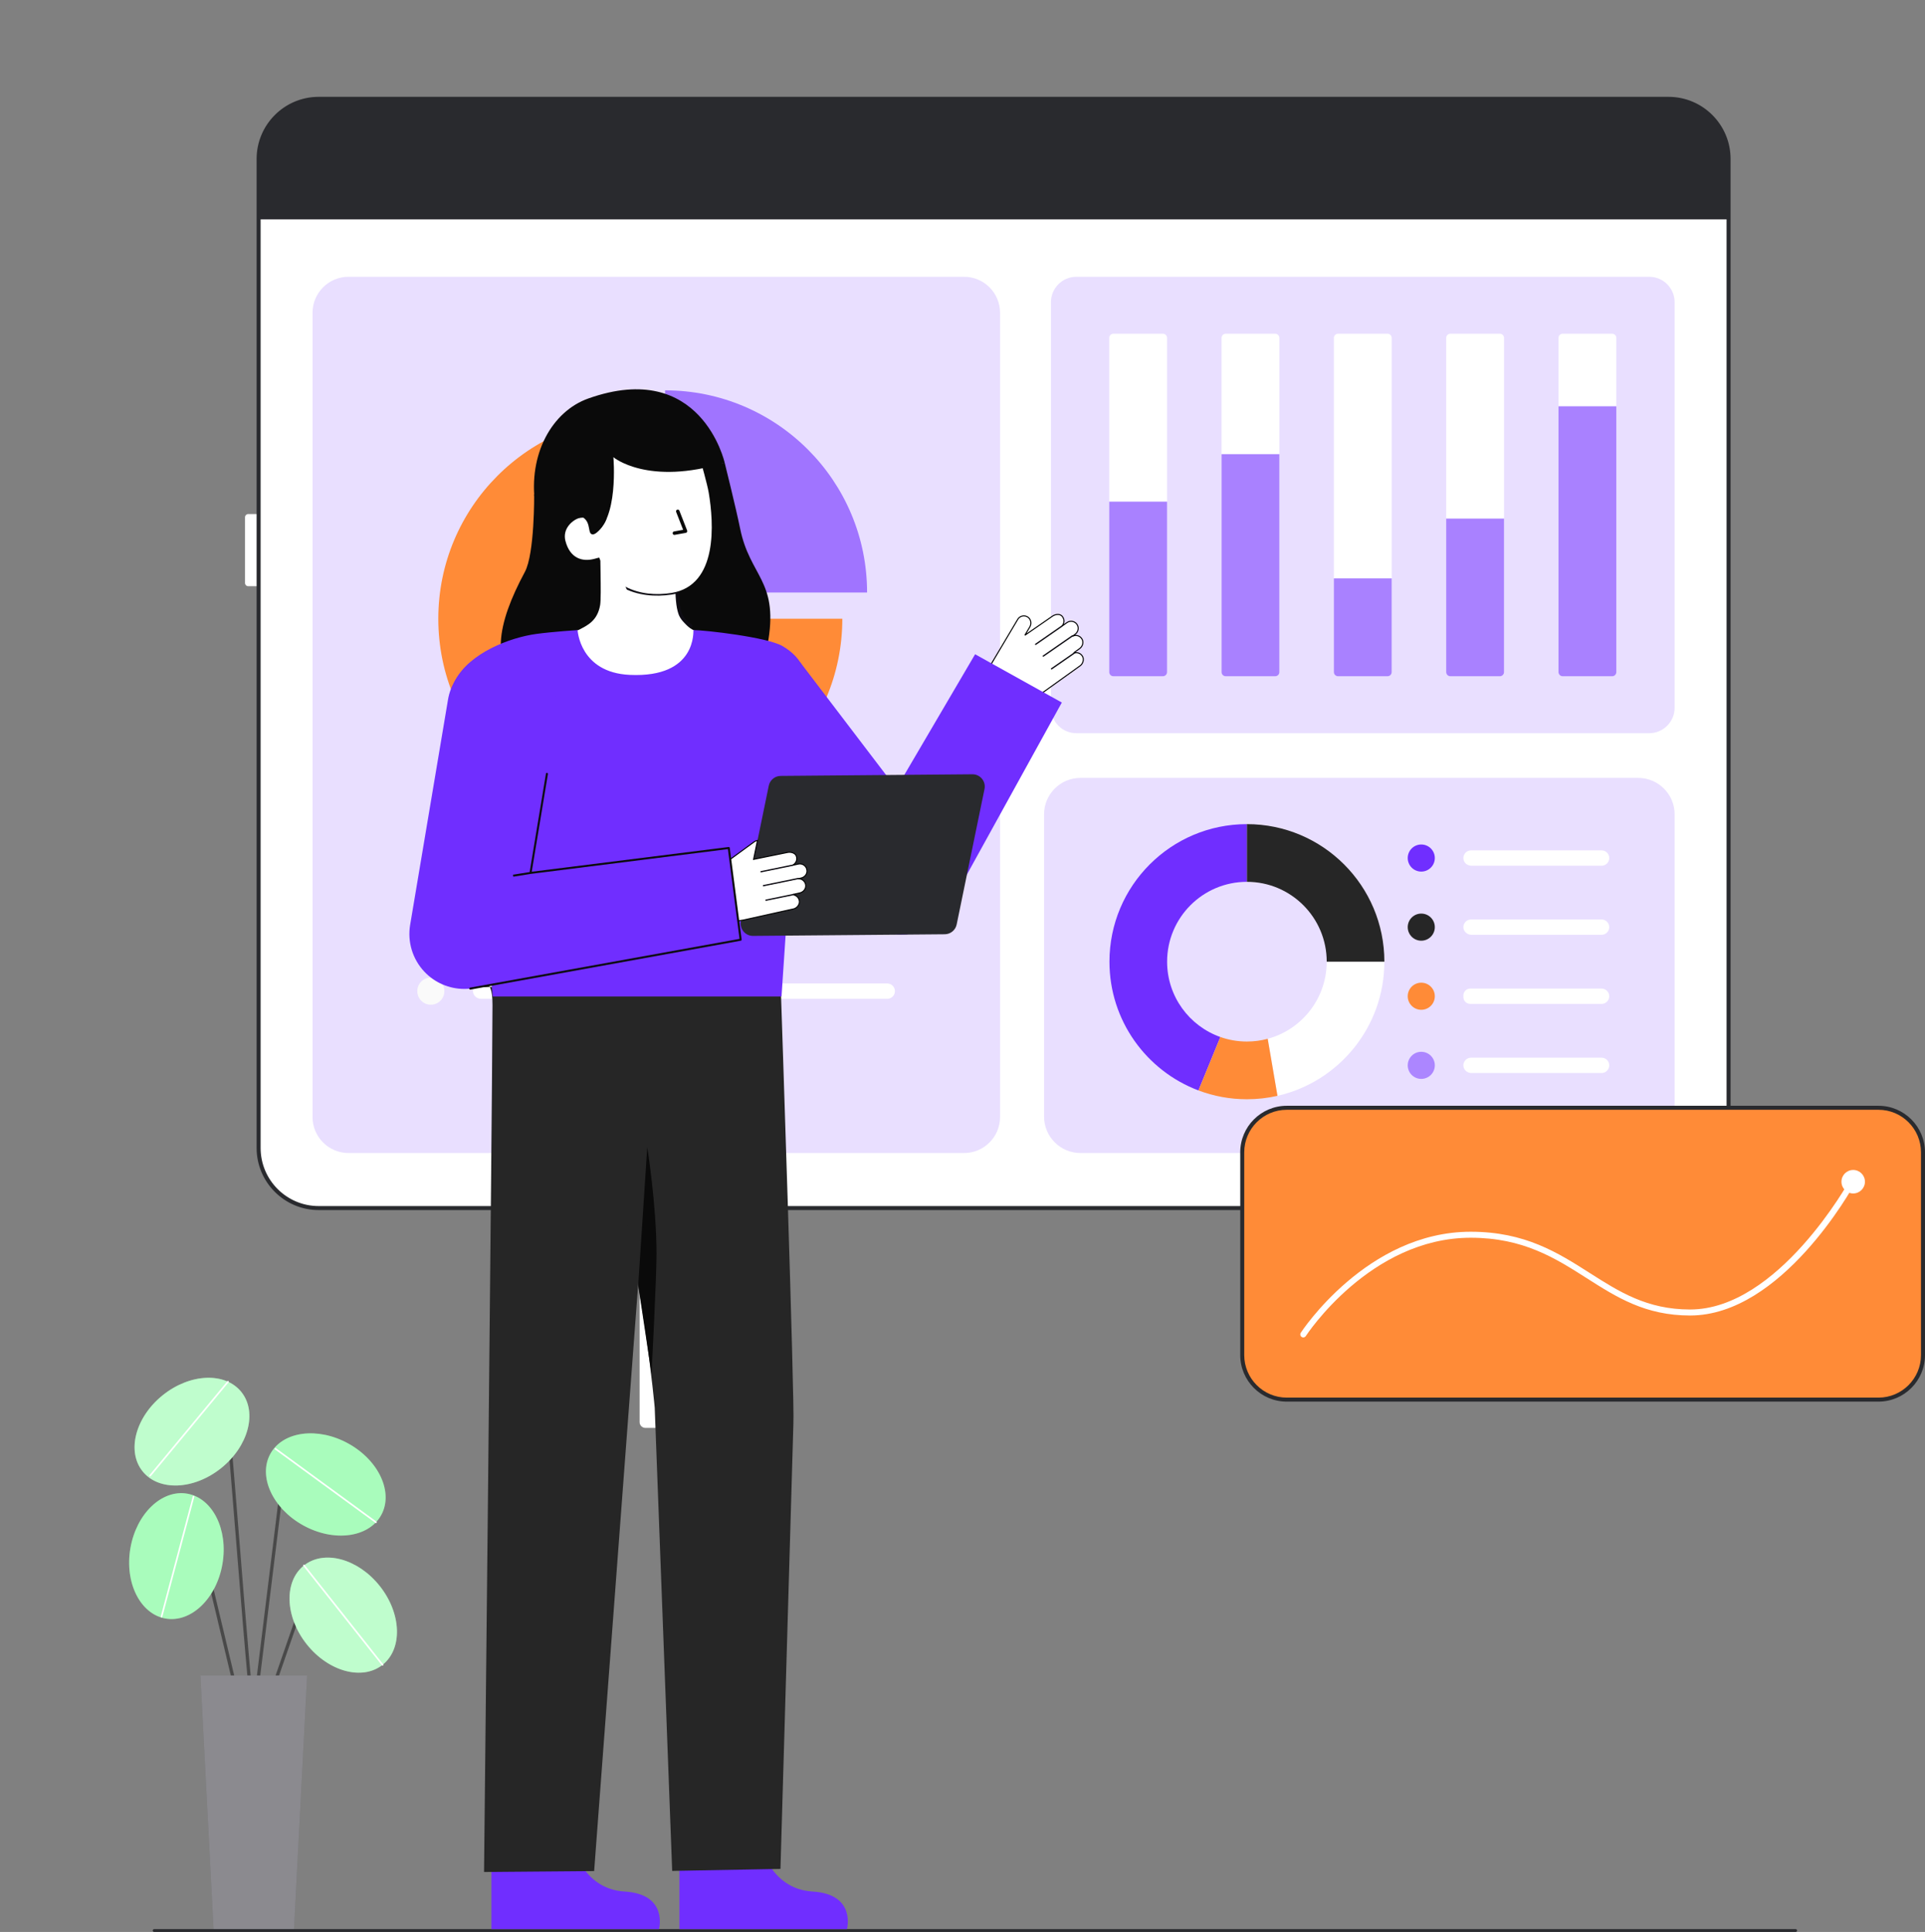 <svg width="280" height="281" viewBox="0 0 280 281" fill="none" xmlns="http://www.w3.org/2000/svg">
<rect x="0" y="0" width="280" height="281" fill="#808080" stroke="none"/>
<g clip-path="url(#clip0_2483_8223)">
<path d="M83.05 188.951H75.366C74.899 188.951 74.519 189.331 74.519 189.799V206.841C74.519 207.309 74.899 207.688 75.366 207.688H83.05C83.517 207.688 83.897 207.309 83.897 206.841V189.799C83.897 189.331 83.517 188.951 83.05 188.951Z" fill="white"/>
<path d="M101.565 174.379H93.882C93.414 174.379 93.035 174.758 93.035 175.226V206.841C93.035 207.309 93.414 207.688 93.882 207.688H101.565C102.033 207.688 102.412 207.309 102.412 206.841V175.226C102.412 174.758 102.033 174.379 101.565 174.379Z" fill="white"/>
<path d="M40.416 74.768H36.111C35.849 74.768 35.637 74.98 35.637 75.242V84.791C35.637 85.053 35.849 85.265 36.111 85.265H40.416C40.678 85.265 40.89 85.053 40.89 84.791V75.242C40.89 74.98 40.678 74.768 40.416 74.768Z" fill="white"/>
<path d="M50.789 66.603H46.484C46.222 66.603 46.01 66.816 46.01 67.078V84.791C46.01 85.053 46.222 85.266 46.484 85.266H50.789C51.051 85.266 51.263 85.053 51.263 84.791V67.078C51.263 66.816 51.051 66.603 50.789 66.603Z" fill="white"/>
<path d="M46.35 175.712L242.701 175.712C247.523 175.712 251.432 171.8 251.432 166.975L251.432 23.113C251.432 18.287 247.523 14.376 242.701 14.376L46.35 14.376C41.529 14.376 37.62 18.287 37.62 23.113L37.62 166.975C37.62 171.8 41.529 175.712 46.35 175.712Z" fill="white"/>
<path d="M37.326 166.975V23.113C37.326 18.135 41.373 14.085 46.348 14.085H242.699C247.673 14.085 251.72 18.135 251.72 23.113V166.975C251.72 171.953 247.673 176.003 242.699 176.003H46.348C41.373 176.003 37.326 171.953 37.326 166.975ZM46.348 14.667C41.694 14.667 37.908 18.456 37.908 23.113V166.975C37.908 171.632 41.694 175.421 46.348 175.421H242.699C247.352 175.421 251.138 171.632 251.138 166.975V23.113C251.138 18.456 247.352 14.667 242.699 14.667H46.348Z" fill="#292A2E"/>
<path d="M37.619 23.112V31.904H251.43V23.112C251.43 18.287 247.521 14.375 242.699 14.375H46.35C41.528 14.375 37.619 18.287 37.619 23.112Z" fill="#292A2E"/>
<path d="M239.879 40.257H156.568C154.523 40.257 152.865 41.916 152.865 43.963V102.94C152.865 104.986 154.523 106.645 156.568 106.645H239.879C241.924 106.645 243.582 104.986 243.582 102.94V43.963C243.582 41.916 241.924 40.257 239.879 40.257Z" fill="white"/>
<path opacity="0.15" d="M239.879 40.257H156.568C154.523 40.257 152.865 41.916 152.865 43.963V102.94C152.865 104.986 154.523 106.645 156.568 106.645H239.879C241.924 106.645 243.582 104.986 243.582 102.94V43.963C243.582 41.916 241.924 40.257 239.879 40.257Z" fill="#702EFF"/>
<path d="M169.148 48.541H161.947C161.613 48.541 161.342 48.813 161.342 49.148V97.755C161.342 98.09 161.613 98.361 161.947 98.361H169.148C169.482 98.361 169.753 98.09 169.753 97.755V49.148C169.753 48.813 169.482 48.541 169.148 48.541Z" fill="white"/>
<path opacity="0.6" d="M161.342 72.962H169.753V97.755C169.753 98.09 169.482 98.361 169.148 98.361H161.947C161.613 98.361 161.342 98.09 161.342 97.755V72.962Z" fill="#702EFF"/>
<path d="M185.486 48.541H178.285C177.951 48.541 177.68 48.813 177.68 49.148V97.755C177.68 98.09 177.951 98.361 178.285 98.361H185.486C185.82 98.361 186.091 98.09 186.091 97.755V49.148C186.091 48.813 185.82 48.541 185.486 48.541Z" fill="white"/>
<path opacity="0.6" d="M177.68 66.058H186.091V97.755C186.091 98.09 185.82 98.361 185.486 98.361H178.285C177.951 98.361 177.68 98.089 177.68 97.755V66.058Z" fill="#702EFF"/>
<path d="M234.497 48.541H227.297C226.963 48.541 226.691 48.813 226.691 49.148V97.755C226.691 98.09 226.963 98.361 227.297 98.361H234.497C234.832 98.361 235.103 98.09 235.103 97.755V49.148C235.103 48.813 234.832 48.541 234.497 48.541Z" fill="white"/>
<path opacity="0.6" d="M226.691 59.09H235.103V97.754C235.103 98.089 234.831 98.361 234.497 98.361H227.297C226.963 98.361 226.691 98.089 226.691 97.754V59.09Z" fill="#702EFF"/>
<path d="M201.823 48.541H194.623C194.289 48.541 194.018 48.813 194.018 49.148V97.755C194.018 98.09 194.289 98.361 194.623 98.361H201.823C202.158 98.361 202.429 98.09 202.429 97.755V49.148C202.429 48.813 202.158 48.541 201.823 48.541Z" fill="white"/>
<path opacity="0.6" d="M194.018 84.13H202.429V97.755C202.429 98.09 202.158 98.361 201.823 98.361H194.623C194.289 98.361 194.018 98.09 194.018 97.755V84.13Z" fill="#702EFF"/>
<path d="M218.161 48.541H210.961C210.627 48.541 210.355 48.813 210.355 49.148V97.755C210.355 98.09 210.627 98.361 210.961 98.361H218.161C218.496 98.361 218.767 98.09 218.767 97.755V49.148C218.767 48.813 218.496 48.541 218.161 48.541Z" fill="white"/>
<path opacity="0.6" d="M210.355 75.425H218.767V97.755C218.767 98.09 218.495 98.361 218.161 98.361H210.961C210.627 98.361 210.355 98.089 210.355 97.755V75.425Z" fill="#702EFF"/>
<path opacity="0.15" d="M238.281 113.144H157.164C154.236 113.144 151.863 115.518 151.863 118.448V162.404C151.863 165.333 154.236 167.708 157.164 167.708H238.281C241.209 167.708 243.582 165.333 243.582 162.404V118.448C243.582 115.518 241.209 113.144 238.281 113.144Z" fill="#702EFF"/>
<path d="M206.73 126.773C207.818 126.773 208.7 125.89 208.7 124.801C208.7 123.712 207.818 122.83 206.73 122.83C205.642 122.83 204.76 123.712 204.76 124.801C204.76 125.89 205.642 126.773 206.73 126.773Z" fill="#702EFF"/>
<path d="M206.73 136.824C207.818 136.824 208.7 135.941 208.7 134.852C208.7 133.763 207.818 132.88 206.73 132.88C205.642 132.88 204.76 133.763 204.76 134.852C204.76 135.941 205.642 136.824 206.73 136.824Z" fill="#262626"/>
<path d="M206.73 146.875C207.818 146.875 208.7 145.992 208.7 144.903C208.7 143.814 207.818 142.932 206.73 142.932C205.642 142.932 204.76 143.814 204.76 144.903C204.76 145.992 205.642 146.875 206.73 146.875Z" fill="#FF8B37"/>
<path opacity="0.5" d="M206.73 156.926C207.818 156.926 208.7 156.043 208.7 154.954C208.7 153.865 207.818 152.982 206.73 152.982C205.642 152.982 204.76 153.865 204.76 154.954C204.76 156.043 205.642 156.926 206.73 156.926Z" fill="#702EFF"/>
<path d="M234.072 124.801C234.072 125.417 233.572 125.916 232.957 125.916H214.019C213.479 125.916 212.983 125.554 212.878 125.025C212.799 124.634 212.934 124.264 213.182 124.013C213.386 123.812 213.665 123.686 213.972 123.686H232.957C233.573 123.686 234.072 124.185 234.072 124.801L234.072 124.801Z" fill="white"/>
<path d="M234.071 134.852C234.071 135.468 233.572 135.967 232.957 135.967H214.03C213.386 135.967 212.823 135.439 212.857 134.795C212.872 134.509 212.995 134.251 213.182 134.063C213.385 133.86 213.665 133.736 213.972 133.736H232.957C233.573 133.736 234.071 134.236 234.071 134.852Z" fill="white"/>
<path d="M234.071 144.903C234.071 145.519 233.572 146.019 232.957 146.019H213.857C213.304 146.019 212.855 145.57 212.855 145.017V144.79C212.855 144.237 213.304 143.788 213.857 143.788H232.957C233.572 143.788 234.071 144.288 234.071 144.904V144.903Z" fill="white"/>
<path d="M234.071 154.954C234.071 155.57 233.572 156.07 232.957 156.07H214.024C213.484 156.07 212.986 155.709 212.879 155.179C212.798 154.787 212.934 154.415 213.182 154.166C213.385 153.963 213.665 153.839 213.972 153.839H232.957C233.573 153.839 234.071 154.338 234.071 154.954Z" fill="white"/>
<path d="M169.761 139.877C169.761 144.936 172.995 149.239 177.506 150.832L174.321 158.605C166.757 155.754 161.375 148.443 161.375 139.877C161.375 128.828 170.327 119.87 181.368 119.87V128.261C174.959 128.261 169.761 133.461 169.761 139.877Z" fill="#702EFF"/>
<path d="M201.363 139.877H192.977C192.977 133.461 187.779 128.261 181.369 128.261V119.87C192.41 119.87 201.363 128.828 201.363 139.877Z" fill="#262626"/>
<path d="M201.361 139.878C201.361 149.399 194.714 157.367 185.813 159.389L184.393 151.094C189.337 149.762 192.975 145.245 192.975 139.878H201.361V139.878Z" fill="white"/>
<path d="M185.815 159.388C184.385 159.713 182.896 159.885 181.369 159.885C178.888 159.885 176.515 159.433 174.322 158.604L177.507 150.832C178.714 151.258 180.015 151.491 181.369 151.491C182.416 151.491 183.43 151.352 184.394 151.093L185.815 159.388V159.388Z" fill="#FF8B37"/>
<path opacity="0.15" d="M140.225 40.257H50.697C47.804 40.257 45.459 42.604 45.459 45.499V162.466C45.459 165.361 47.804 167.708 50.697 167.708H140.225C143.118 167.708 145.463 165.361 145.463 162.466V45.499C145.463 42.604 143.118 40.257 140.225 40.257Z" fill="#702EFF"/>
<path d="M122.52 89.999C122.52 106.239 109.365 119.403 93.137 119.403C76.909 119.403 63.754 106.239 63.754 89.999C63.754 73.76 76.909 60.595 93.137 60.595V89.999H122.52Z" fill="#FF8B37"/>
<path opacity="0.6" d="M126.121 86.18H96.738V56.775C112.966 56.775 126.121 69.94 126.121 86.18Z" fill="#702EFF"/>
<path opacity="0.6" d="M62.667 136.084C63.756 136.084 64.638 135.201 64.638 134.112C64.638 133.023 63.756 132.141 62.667 132.141C61.579 132.141 60.697 133.023 60.697 134.112C60.697 135.201 61.579 136.084 62.667 136.084Z" fill="#702EFF"/>
<path d="M62.667 146.135C63.756 146.135 64.638 145.252 64.638 144.163C64.638 143.074 63.756 142.191 62.667 142.191C61.579 142.191 60.697 143.074 60.697 144.163C60.697 145.252 61.579 146.135 62.667 146.135Z" fill="#FAFAFA"/>
<path opacity="0.6" d="M130.17 134.112C130.17 134.728 129.671 135.227 129.056 135.227H69.956C69.417 135.227 68.921 134.865 68.815 134.336C68.737 133.945 68.872 133.575 69.12 133.324C69.323 133.123 69.603 132.997 69.909 132.997H129.056C129.672 132.997 130.171 133.496 130.171 134.112L130.17 134.112Z" fill="#702EFF"/>
<path d="M130.17 144.163C130.17 144.779 129.671 145.278 129.056 145.278H69.968C69.323 145.278 68.761 144.75 68.794 144.106C68.809 143.82 68.932 143.562 69.12 143.374C69.323 143.171 69.603 143.047 69.909 143.047H129.056C129.671 143.047 130.171 143.547 130.171 144.163H130.17Z" fill="white"/>
<path d="M36.916 249.605C36.855 249.605 36.794 249.581 36.747 249.534C36.41 249.197 35.861 243.008 34.381 224.583C33.775 217.044 33.203 209.923 32.786 205.595C32.756 205.286 32.636 205.25 32.597 205.238C32.026 205.066 30.288 206.437 29.318 207.638C29.235 207.741 29.084 207.757 28.981 207.673C28.879 207.59 28.863 207.439 28.946 207.337C29.588 206.543 31.678 204.462 32.735 204.78C32.948 204.844 33.212 205.03 33.262 205.549C33.68 209.881 34.252 217.004 34.858 224.545C35.757 235.742 36.776 248.427 37.111 249.226C37.178 249.319 37.17 249.451 37.086 249.535C37.039 249.582 36.978 249.605 36.916 249.605L36.916 249.605Z" fill="#494949"/>
<path d="M32.172 213.536C36.142 210.352 37.458 205.396 35.111 202.466C32.764 199.536 27.644 199.743 23.674 202.927C19.704 206.111 18.389 211.068 20.735 213.998C23.082 216.927 28.203 216.721 32.172 213.536Z" fill="#94FBAB"/>
<path opacity="0.4" d="M32.172 213.536C36.142 210.352 37.458 205.396 35.111 202.466C32.764 199.536 27.644 199.743 23.674 202.927C19.704 206.111 18.389 211.068 20.735 213.998C23.082 216.927 28.203 216.721 32.172 213.536Z" fill="white"/>
<path d="M21.848 214.742C21.821 214.742 21.794 214.733 21.772 214.715C21.721 214.672 21.714 214.597 21.756 214.546L33.07 200.893C33.112 200.843 33.187 200.835 33.238 200.878C33.289 200.92 33.296 200.995 33.254 201.046L21.94 214.699C21.917 214.728 21.883 214.742 21.848 214.742Z" fill="white"/>
<path d="M39.384 246.677C39.358 246.677 39.331 246.673 39.305 246.664C39.18 246.621 39.114 246.484 39.158 246.359L43.407 234.129C43.662 233.395 44.265 232.848 45.02 232.666C45.775 232.483 46.561 232.695 47.122 233.232L49.369 235.38C49.465 235.471 49.468 235.622 49.377 235.718C49.285 235.814 49.134 235.817 49.038 235.726L46.792 233.578C46.349 233.154 45.728 232.987 45.132 233.131C44.537 233.275 44.061 233.707 43.859 234.286L39.61 246.516C39.575 246.615 39.483 246.677 39.384 246.677L39.384 246.677Z" fill="#494949"/>
<path d="M55.645 242.151C58.587 239.82 58.412 234.695 55.254 230.703C52.096 226.711 47.152 225.364 44.21 227.694C41.268 230.024 41.443 235.15 44.6 239.142C47.758 243.134 52.703 244.481 55.645 242.151Z" fill="#94FBAB"/>
<path d="M34.986 248.825C34.878 248.825 34.781 248.751 34.754 248.641L27.622 218.801C27.521 218.378 27.209 218.064 26.787 217.96C26.364 217.857 25.942 217.992 25.658 218.321L23.459 220.863C23.373 220.963 23.222 220.974 23.122 220.887C23.022 220.801 23.011 220.65 23.097 220.55L25.296 218.007C25.694 217.547 26.308 217.351 26.9 217.495C27.491 217.639 27.946 218.097 28.088 218.689L35.219 248.529C35.25 248.658 35.171 248.787 35.042 248.818C35.024 248.822 35.005 248.825 34.986 248.825Z" fill="#494949"/>
<path d="M32.355 227.494C33.222 222.477 30.927 217.891 27.23 217.251C23.533 216.612 19.833 220.16 18.966 225.177C18.099 230.194 20.394 234.779 24.091 235.419C27.788 236.059 31.488 232.511 32.355 227.494Z" fill="#94FBAB"/>
<path d="M36.916 249.604C36.906 249.604 36.896 249.604 36.886 249.603C36.755 249.586 36.662 249.467 36.678 249.336L41.231 212.334C41.334 211.5 41.897 210.827 42.699 210.578C43.502 210.329 44.346 210.566 44.902 211.196L50.107 217.096C50.194 217.195 50.185 217.346 50.086 217.434C49.987 217.521 49.836 217.512 49.748 217.413L44.543 211.513C44.113 211.026 43.461 210.843 42.841 211.035C42.221 211.228 41.786 211.748 41.707 212.393L37.153 249.394C37.138 249.515 37.035 249.604 36.916 249.604Z" fill="#494949"/>
<path d="M55.447 220.375C57.264 217.09 55.127 212.428 50.675 209.964C46.223 207.5 41.142 208.165 39.325 211.451C37.509 214.736 39.646 219.398 44.098 221.862C48.55 224.326 53.631 223.661 55.447 220.375Z" fill="#94FBAB"/>
<path opacity="0.4" d="M55.645 242.151C58.587 239.82 58.412 234.695 55.254 230.703C52.096 226.711 47.152 225.364 44.21 227.694C41.268 230.024 41.443 235.15 44.6 239.142C47.758 243.134 52.703 244.481 55.645 242.151Z" fill="white"/>
<path opacity="0.2" d="M32.355 227.494C33.222 222.477 30.927 217.891 27.23 217.251C23.533 216.612 19.833 220.16 18.966 225.177C18.099 230.194 20.394 234.779 24.091 235.419C27.788 236.059 31.488 232.511 32.355 227.494Z" fill="white"/>
<path opacity="0.2" d="M55.447 220.375C57.264 217.09 55.127 212.428 50.675 209.964C46.223 207.5 41.142 208.165 39.325 211.451C37.509 214.736 39.646 219.398 44.098 221.862C48.55 224.326 53.631 223.661 55.447 220.375Z" fill="white"/>
<path d="M42.74 281H31.09L29.16 243.7H44.671L42.74 281Z" fill="#5A5960"/>
<path opacity="0.3" d="M42.74 281H31.09L29.16 243.7H44.671L42.74 281Z" fill="white"/>
<path d="M55.647 242.269C55.611 242.269 55.576 242.254 55.553 242.224L44.118 227.767C44.077 227.716 44.085 227.64 44.137 227.599C44.189 227.558 44.264 227.567 44.305 227.619L55.74 242.075C55.781 242.127 55.773 242.202 55.721 242.243C55.699 242.261 55.672 242.269 55.647 242.269Z" fill="white"/>
<path d="M54.686 221.533C54.662 221.533 54.637 221.525 54.616 221.51L39.983 210.817C39.929 210.778 39.918 210.704 39.957 210.65C39.996 210.597 40.07 210.585 40.124 210.624L54.757 221.316C54.81 221.355 54.822 221.43 54.783 221.484C54.759 221.516 54.723 221.533 54.686 221.533Z" fill="white"/>
<path d="M23.497 235.262C23.486 235.262 23.476 235.261 23.466 235.258C23.402 235.241 23.364 235.175 23.381 235.112L28.039 217.646C28.056 217.582 28.123 217.545 28.186 217.562C28.249 217.579 28.288 217.644 28.27 217.708L23.612 235.173C23.598 235.227 23.55 235.262 23.497 235.262Z" fill="white"/>
<path d="M261.185 281H22.423C22.31 281 22.219 280.909 22.219 280.796C22.219 280.683 22.31 280.591 22.423 280.591H261.185C261.298 280.591 261.389 280.683 261.389 280.796C261.389 280.909 261.298 281 261.185 281Z" fill="#292A2E"/>
<path d="M83.167 267.931C83.167 267.931 84.481 274.747 90.858 275.126C97.236 275.506 95.853 280.59 95.853 280.59H71.482V268.406L83.167 267.931Z" fill="#702EFF"/>
<path d="M69.83 143.594C69.83 143.594 71.653 141.545 71.636 146.193C71.576 163.53 70.407 272.28 70.407 272.28L86.421 272.146L96.122 142.89L69.83 143.594V143.594Z" fill="#262626"/>
<path d="M110.511 267.931C110.511 267.931 111.825 274.747 118.202 275.126C124.579 275.506 123.196 280.59 123.196 280.59H98.826V268.406L110.511 267.931Z" fill="#702EFF"/>
<path d="M113.61 144.941C113.61 144.941 115.61 204.194 115.402 207.09L113.521 271.832L97.772 272.123L95.232 204.749C95.232 204.749 93.568 186.163 89.08 168.906C86.778 160.05 85.41 150.978 84.957 141.839L113.61 144.941Z" fill="#262626"/>
<path d="M92.832 186.951L94.145 166.854C94.145 166.854 95.494 175.209 95.494 182.41C95.494 185.93 94.77 199.867 94.77 199.867L92.832 186.951Z" fill="#0A0A0A"/>
<path d="M69.656 143.593L69.603 143.596C69.603 143.596 69.641 142.585 69.656 143.593Z" fill="#333333"/>
<path d="M69.72 143.593L69.668 143.596C69.668 143.596 69.706 142.585 69.72 143.593Z" fill="#333333"/>
<path d="M157.472 95.499C157.261 95.085 156.83 94.888 156.416 94.94C156.416 94.921 156.416 94.902 156.405 94.886C156.384 94.857 156.352 94.849 156.32 94.851L157.036 94.337C157.469 94.027 157.646 93.437 157.391 92.969C157.126 92.484 156.555 92.309 156.082 92.506C156.084 92.496 156.077 92.486 156.075 92.476L156.37 92.265C156.777 91.972 156.953 91.429 156.743 90.974C156.46 90.362 155.713 90.185 155.194 90.557L154.515 91.044C154.513 91.04 154.515 91.036 154.512 91.032C154.509 91.027 154.502 91.027 154.498 91.022C154.813 90.668 154.854 90.133 154.567 89.732C154.246 89.216 153.506 89.321 153.067 89.636L149.071 92.399L149.785 91.195C150.072 90.713 149.967 90.066 149.501 89.754C149.003 89.422 148.336 89.578 148.034 90.086L144.134 96.657C143.182 98.26 143.678 100.329 145.252 101.327C147.048 102.465 149.354 102.399 151.081 101.159L157.117 96.831C157.515 96.545 157.695 95.936 157.473 95.5L157.472 95.499Z" fill="white" stroke="black" stroke-width="0.15"/>
<path d="M150.561 93.775C150.592 93.817 150.65 93.827 150.693 93.797L154.49 91.165C154.534 91.135 154.544 91.076 154.514 91.032C154.489 90.989 154.425 90.978 154.381 91.008L150.584 93.64C150.541 93.67 150.53 93.73 150.56 93.773L150.561 93.775Z" fill="#0F0D14"/>
<path d="M151.674 95.483C151.705 95.525 151.763 95.535 151.806 95.505L156.044 92.568C156.087 92.538 156.098 92.478 156.068 92.435C156.04 92.395 155.978 92.38 155.935 92.41L151.697 95.348C151.654 95.378 151.643 95.438 151.673 95.481L151.675 95.483H151.674Z" fill="#0F0D14"/>
<path d="M152.87 97.339C152.9 97.381 152.959 97.391 153.002 97.362L156.382 95.019C156.425 94.989 156.436 94.929 156.406 94.886C156.375 94.843 156.317 94.832 156.273 94.862L152.893 97.205C152.849 97.235 152.839 97.294 152.869 97.338L152.87 97.339Z" fill="#0F0D14"/>
<path d="M141.833 95.161L130.378 114.683L116.402 96.337L104.795 106.809L124.617 132.499L124.747 132.682C125.438 133.632 126.352 134.442 127.461 135.026C131.334 137.064 136.124 135.575 138.16 131.699L154.448 102.182L141.832 95.161H141.833Z" fill="#702EFF"/>
<path d="M129.255 117.03C129.233 117.03 129.21 117.025 129.189 117.014C129.117 116.978 129.089 116.89 129.125 116.818L130.248 114.616C130.285 114.544 130.373 114.516 130.444 114.553C130.516 114.589 130.544 114.677 130.507 114.749L129.385 116.951C129.359 117.001 129.308 117.03 129.255 117.03V117.03Z" fill="#0C0C0C"/>
<path d="M115.596 114.571L115.246 120.737L115.537 120.754L115.886 114.588L115.596 114.571Z" fill="#0C0C0C"/>
<path d="M77.697 71.903C77.697 71.903 77.777 80.517 76.346 83.182C72.226 90.856 71.231 96.732 76.085 100.789C80.94 104.847 110.187 103.088 111.782 92.962C113.125 84.437 109.066 83.782 107.661 76.906C107.026 73.794 105.404 67.289 105.404 67.289" fill="#0A0A0A"/>
<path d="M103.466 92.398C103.416 92.391 102.767 101.705 91.956 100.79C84.472 100.158 81.877 92.181 81.705 92.18C82.514 92.015 83.876 91.778 84.237 91.59C85.422 90.967 86.887 90.322 87.289 88.033C87.521 86.715 87.213 79.953 87.34 78.618L98.812 81.294C98.625 84.115 97.438 90.648 101.368 91.844C102.022 92.041 102.727 92.224 103.466 92.398Z" fill="white"/>
<path d="M91.248 85.335C91.279 85.409 91.317 85.486 91.36 85.565C93.627 86.555 96.302 86.555 98.503 86.076C98.507 86.495 98.528 86.921 98.57 87.357C98.649 88.171 98.741 88.624 98.899 89.145C99.124 89.888 99.75 90.541 100.463 91.017" stroke="#0F0D14" stroke-width="0.501" stroke-linecap="round"/>
<path d="M97.67 86.245C93.173 86.966 88.183 85.443 86.596 79.489L84.188 74.192C82.601 68.239 84.439 62.578 90.04 61.083C95.642 59.587 100.343 61.13 101.93 67.083C101.93 67.083 102.89 70.486 103.085 71.646C103.819 76.022 104.492 85.151 97.67 86.245Z" fill="white"/>
<path d="M79.783 76.427L86.309 77.72C90.051 75.874 89.222 66.502 89.222 66.502C89.222 66.502 94.243 70.726 105.404 67.288C105.404 67.288 101.997 52.117 85.565 57.962C80.266 59.847 76.824 66.091 77.845 73.344C78.561 78.427 79.783 76.427 79.783 76.427Z" fill="#0A0A0A"/>
<path d="M86.45 81.285C84.747 81.739 82.924 81.257 82.248 78.691C81.798 76.986 83.103 75.571 84.805 75.116L85.987 76.023L87.913 80.894L86.45 81.285Z" fill="white"/>
<path d="M98.107 77.799C97.979 77.808 97.863 77.72 97.84 77.592C97.815 77.455 97.906 77.323 98.044 77.299L99.365 77.061L98.349 74.459C98.299 74.329 98.363 74.183 98.493 74.132C98.622 74.081 98.769 74.145 98.82 74.275L99.948 77.163C99.975 77.234 99.969 77.313 99.933 77.379C99.895 77.444 99.831 77.49 99.757 77.504L98.133 77.796C98.124 77.797 98.116 77.799 98.107 77.799L98.107 77.799Z" fill="#0A0A0A"/>
<path d="M82.389 74.094L82.487 76.501C82.902 75.919 83.532 75.489 84.289 75.342C84.477 75.303 84.666 75.291 84.851 75.293C86.065 76.118 85.373 77.839 86.31 77.72C86.842 77.653 87.966 76.301 88.201 75.497C88.349 74.987 86.874 73.181 86.842 72.651" fill="#0A0A0A"/>
<path d="M115.929 112.051C115.599 115.934 113.992 140.158 113.675 144.941H71.659C71.412 140.627 68.556 121.766 67.618 113.331C66.723 105.281 64.968 101.252 66.254 98.872C68.358 94.983 74.104 92.735 78.022 92.204C80.415 91.88 84.014 91.648 84.014 91.648C84.014 91.648 84.318 97.817 91.584 98.16C101.475 98.626 100.814 91.648 100.863 91.648C102.466 91.648 111.619 92.663 113.858 93.991C119.96 97.608 116.63 103.823 115.929 112.051Z" fill="#702EFF"/>
<path d="M143.202 114.764L139.152 134.463C138.983 135.287 138.261 135.881 137.42 135.888L109.532 136.126C108.396 136.135 107.541 135.094 107.77 133.981L111.82 114.282C111.989 113.457 112.711 112.863 113.552 112.856L141.44 112.619C142.576 112.609 143.431 113.65 143.202 114.764Z" fill="#292A2E"/>
<path d="M117.196 128.757C117.245 129.287 116.852 129.758 116.331 129.875L115.473 130.064C115.502 130.076 115.528 130.096 115.537 130.131C115.54 130.149 115.534 130.169 115.525 130.184C115.927 130.3 116.247 130.65 116.276 131.116C116.311 131.602 115.906 132.091 115.429 132.199L108.18 133.809C107.804 133.894 107.426 133.935 107.05 133.935C105.357 133.935 103.739 133.108 102.752 131.672C101.696 130.137 102.051 128.037 103.555 126.939L109.722 122.428C109.862 122.326 110.022 122.262 110.182 122.239L109.614 124.997L109.766 124.962L109.798 124.956L114.527 123.992C115.054 123.876 115.775 124.068 115.869 124.668C115.973 125.151 115.726 125.626 115.298 125.83C115.301 125.833 115.307 125.836 115.307 125.841C115.31 125.847 115.304 125.85 115.304 125.856L116.122 125.675C116.744 125.536 117.361 125.993 117.382 126.666C117.396 127.166 117.021 127.597 116.532 127.705L116.18 127.784C116.177 127.796 116.18 127.807 116.174 127.816C116.686 127.819 117.143 128.206 117.196 128.757Z" fill="white" stroke="black" stroke-width="0.15"/>
<path d="M110.598 126.812C110.61 126.862 110.66 126.895 110.711 126.884L115.235 125.956C115.287 125.945 115.32 125.894 115.31 125.843C115.304 125.793 115.249 125.757 115.197 125.768L110.672 126.697C110.62 126.707 110.587 126.758 110.598 126.81L110.598 126.812Z" fill="#0F0D14"/>
<path d="M110.952 128.839C110.963 128.89 111.013 128.922 111.064 128.912L116.114 127.875C116.166 127.865 116.199 127.814 116.188 127.762C116.179 127.715 116.127 127.677 116.076 127.688L111.026 128.724C110.974 128.735 110.941 128.785 110.951 128.837L110.952 128.839Z" fill="#0F0D14"/>
<path d="M111.323 130.95C111.334 131.001 111.384 131.033 111.435 131.022L115.463 130.196C115.515 130.185 115.548 130.135 115.538 130.083C115.526 130.031 115.477 129.998 115.425 130.008L111.397 130.835C111.345 130.846 111.312 130.896 111.322 130.948L111.323 130.95Z" fill="#0F0D14"/>
<path d="M107.732 136.68L68.401 143.793C68.112 143.824 67.824 143.84 67.536 143.84C65.35 143.84 63.243 142.94 61.725 141.331C60.008 139.509 59.242 136.987 59.658 134.517L65.164 101.766C65.896 97.411 70.016 94.476 74.369 95.208C78.721 95.94 81.655 100.064 80.923 104.419L77.168 126.965L106.003 123.341L107.732 136.68V136.68Z" fill="#702EFF"/>
<path d="M68.401 143.938C68.332 143.938 68.271 143.889 68.258 143.818C68.244 143.739 68.297 143.663 68.376 143.649L107.57 136.561L105.877 123.503L77.186 127.109C77.138 127.115 77.095 127.099 77.063 127.065C77.031 127.032 77.017 126.986 77.024 126.941L79.411 112.531C79.424 112.452 79.498 112.396 79.578 112.411C79.657 112.424 79.711 112.499 79.698 112.579L77.343 126.795L105.984 123.196C106.062 123.186 106.136 123.242 106.147 123.322L107.876 136.661C107.886 136.738 107.834 136.809 107.757 136.823L68.427 143.936C68.418 143.937 68.409 143.938 68.401 143.938L68.401 143.938Z" fill="#0C0C0C"/>
<path d="M77.145 126.821L74.615 127.226L74.661 127.514L77.191 127.109L77.145 126.821Z" fill="#0C0C0C"/>
<path d="M273.235 161.126H187.163C183.588 161.126 180.689 164.026 180.689 167.604V197.096C180.689 200.674 183.588 203.574 187.163 203.574H273.235C276.81 203.574 279.708 200.674 279.708 197.096V167.604C279.708 164.026 276.81 161.126 273.235 161.126Z" fill="white"/>
<path d="M273.235 161.126H187.163C183.588 161.126 180.689 164.026 180.689 167.604V197.096C180.689 200.674 183.588 203.574 187.163 203.574H273.235C276.81 203.574 279.708 200.674 279.708 197.096V167.604C279.708 164.026 276.81 161.126 273.235 161.126Z" fill="#FF8B37"/>
<path d="M273.235 203.865H187.163C183.433 203.865 180.398 200.828 180.398 197.096V167.604C180.398 163.872 183.433 160.835 187.163 160.835H273.235C276.964 160.835 279.999 163.872 279.999 167.604V197.096C279.999 200.828 276.964 203.865 273.235 203.865ZM187.163 161.417C183.754 161.417 180.98 164.193 180.98 167.604V197.096C180.98 200.507 183.754 203.283 187.163 203.283H273.235C276.644 203.283 279.417 200.507 279.417 197.096V167.604C279.417 164.193 276.644 161.417 273.235 161.417H187.163Z" fill="#292A2E"/>
<path d="M189.567 194.529C189.486 194.529 189.405 194.507 189.332 194.46C189.129 194.33 189.07 194.06 189.2 193.857C189.294 193.71 198.807 179.156 213.924 179.156C221.823 179.156 226.609 182.206 231.237 185.156C235.522 187.886 239.568 190.465 245.831 190.465C258.634 190.465 268.948 171.858 269.05 171.67C269.166 171.459 269.431 171.381 269.643 171.496C269.854 171.612 269.932 171.878 269.816 172.089C269.387 172.875 259.147 191.339 245.831 191.339C239.314 191.339 235.163 188.693 230.768 185.893C226.245 183.01 221.569 180.029 213.924 180.029C199.29 180.029 190.027 194.186 189.935 194.329C189.851 194.459 189.71 194.53 189.567 194.53L189.567 194.529Z" fill="white"/>
<path d="M269.556 173.589C270.499 173.589 271.264 172.824 271.264 171.88C271.264 170.936 270.499 170.17 269.556 170.17C268.612 170.17 267.848 170.936 267.848 171.88C267.848 172.824 268.612 173.589 269.556 173.589Z" fill="white"/>
</g>
<defs>
<clipPath id="clip0_2483_8223">
<rect width="280" height="281" fill="white"/>
</clipPath>
</defs>
</svg>
